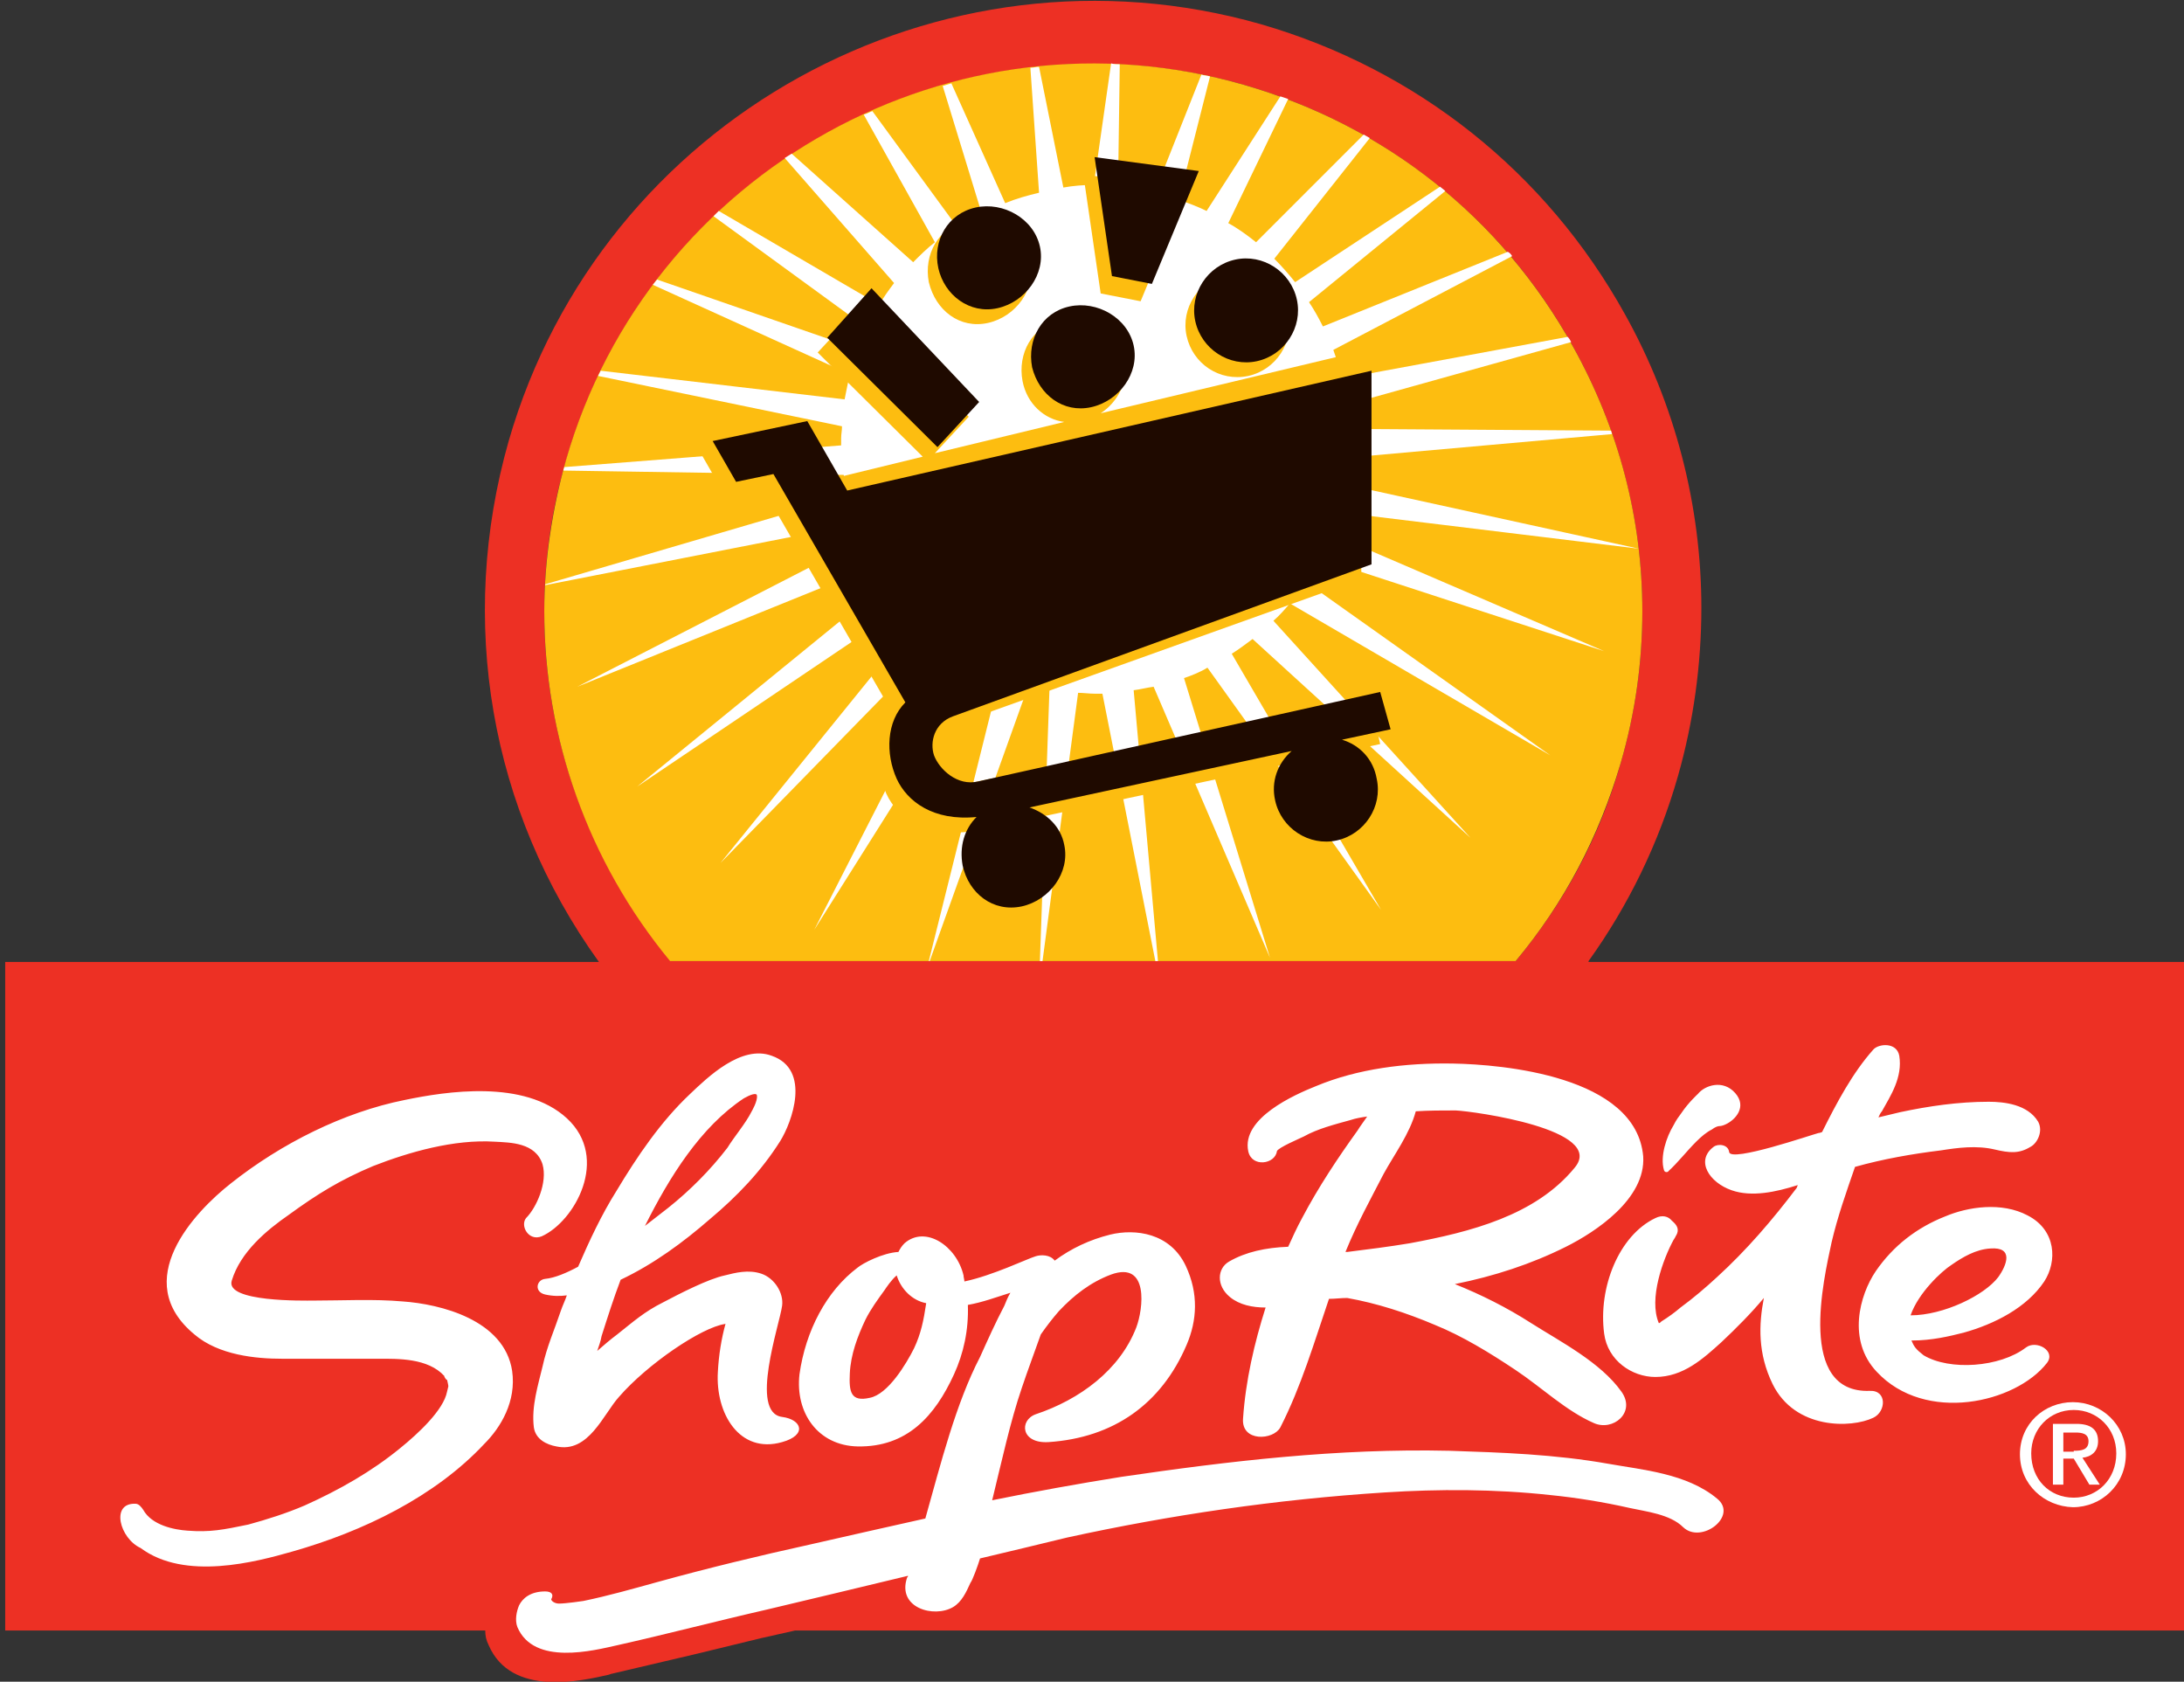 <?xml version="1.0" encoding="utf-8"?>
<!-- Generator: Adobe Illustrator 27.4.0, SVG Export Plug-In . SVG Version: 6.00 Build 0)  -->
<svg version="1.1" id="Layer_1" xmlns="http://www.w3.org/2000/svg" xmlns:xlink="http://www.w3.org/1999/xlink" x="0px" y="0px"
     viewBox="0 0 251.6 193.7" style="enable-background:new 0 0 251.6 193.7;" xml:space="preserve">
<rect x="0" y="0" width="251.6" height="193.7" fill="#333333" stroke="none"/>
<style type="text/css">
	.st0{fill:#ED3024;}
	.st1{fill:#FDBD10;}
	.st2{fill:#FFFFFF;}
	.st3{fill:#1F0A00;}
</style>
  <g>
	<g>
		<path class="st0" d="M183,110.7c4.6-6.4,8.1-13.6,10.3-21.3c1.8-6.3,2.7-12.9,2.7-19.4c0-11.7-3-23.4-8.8-33.8
			c-9.1-16.4-24-28.2-41.9-33.4c-37.1-10.6-76,10.9-86.7,48c-5.9,20.7-2.2,42.5,10.4,60H0.6v77h55.3c0,0.6,0.1,1.1,0.4,1.7
			c2.6,6,10.7,4.1,13.8,3.4l0.3-0.1l9.8-2.3l7.4-1.8l4-0.9h160.2v-77H183z M77.3,110.7C67.8,99.2,62.7,85,62.7,70.5
			c0-5.8,0.8-11.7,2.5-17.4c9.6-33.5,44.7-52.9,78.2-43.3c16.2,4.7,29.7,15.4,37.8,30.1c5.3,9.5,8,20,8,30.5
			c0,5.8-0.8,11.7-2.5,17.5c-2.4,8.5-6.5,16.1-12.1,22.8H77.3z"/>
    <g>
			<path class="st1" d="M174.6,110.7c5.6-6.7,9.6-14.3,12.1-22.8c1.7-5.8,2.5-11.7,2.5-17.5c0-10.6-2.7-21-8-30.5
				c-8.2-14.8-21.6-25.4-37.8-30.1C109.9,0.1,74.8,19.6,65.2,53c-1.6,5.7-2.5,11.6-2.5,17.4c0,14.5,5,28.8,14.5,40.3H174.6z"/>
      <path class="st2" d="M185.7,50c0-0.1-0.1-0.3-0.1-0.4l-30.2-0.2c0-0.9-0.1-1.9-0.2-2.8l25.8-7.2c-0.1-0.2-0.2-0.4-0.4-0.6
				l-26,4.8c-0.3-1.1-0.6-2.2-1-3.3l20.6-10.8c-0.1-0.2-0.3-0.4-0.5-0.5l-21.3,8.6c-0.5-1-1-1.9-1.6-2.8L166.5,22
				c-0.2-0.2-0.4-0.3-0.6-0.5l-16.7,11c-0.8-1-1.6-1.9-2.4-2.7l11-13.9c-0.2-0.1-0.5-0.3-0.7-0.4l-12.4,12.4c-1-0.8-2.1-1.6-3.2-2.2
				l6.9-14.3c-0.3-0.1-0.6-0.2-0.9-0.3l-8.5,13.2c-1-0.5-2.1-0.9-3.2-1.3l3.6-14.2c-0.3-0.1-0.7-0.1-1-0.2l-5.4,13.6
				c-1.4-0.3-2.8-0.6-4.2-0.7l0.2-14.1c-0.3,0-0.7,0-1-0.1l-2,14c-1.2,0-2.4,0.1-3.5,0.3l-2.8-13.9c-0.3,0-0.7,0.1-1,0.1l1,14.4
				c-1.3,0.3-2.7,0.7-3.9,1.2l-6.2-13.8c-0.3,0.1-0.7,0.2-1,0.3l4.5,14.7c-1,0.5-1.9,1-2.8,1.6l-9.8-13.4c-0.3,0.1-0.6,0.3-1,0.4
				l8.2,14.7c-0.9,0.7-1.7,1.5-2.5,2.3L91.2,17.7c-0.3,0.2-0.5,0.3-0.8,0.5L103,32.6c-0.6,0.8-1.2,1.6-1.7,2.5L82.8,24.3
				c-0.2,0.2-0.4,0.4-0.6,0.6l17.7,12.9c-0.4,0.8-0.7,1.6-1.1,2.4l-23.1-8c-0.2,0.2-0.3,0.4-0.5,0.6l22.7,10.3
				c-0.2,0.9-0.4,1.9-0.6,2.9l-28.1-3.3c-0.1,0.2-0.2,0.4-0.3,0.6l28.1,5.8c0,0.5-0.1,0.9-0.1,1.4c0,0.3,0,0.5,0,0.8L65,53.8
				c0,0.1-0.1,0.3-0.1,0.4l32.3,0.5c0.1,0.8,0.3,1.6,0.4,2.4L62.8,67.3c0,0,0,0.1,0,0.1l35.7-7c0.2,0.6,0.4,1.3,0.7,1.9L66.5,79.1
				l34.3-13.9c0.4,0.7,0.8,1.4,1.3,2L73.4,90.6l30.7-20.7c0.5,0.6,1,1.1,1.5,1.6L83,99.4l25.1-25.7c0.7,0.5,1.3,1,2,1.5l-16.3,31.9
				l19.1-30.3c0.7,0.4,1.5,0.7,2.3,1l-8.2,32.9h0.1l11.4-31.8c0.8,0.2,1.6,0.4,2.4,0.5l-1.1,31.3h0.3l4.1-30.9
				c0.6,0,1.3,0.1,1.9,0.1c0.3,0,0.6,0,0.9,0l6.1,30.8h0.3l-2.8-31.2c0.8-0.1,1.5-0.3,2.3-0.4l13.4,31.2l-9.9-32.2
				c0.9-0.3,1.9-0.7,2.7-1.2l20,27.9l-17.2-29.5c0.8-0.5,1.6-1.1,2.4-1.7l25.1,22.9l-22.7-25c0.7-0.6,1.3-1.3,1.9-2L178.6,87
				l-28.2-20c0.6-0.9,1.1-1.8,1.6-2.7L184.8,75l-31.4-13.5c0.3-0.8,0.6-1.7,0.9-2.5l34.5,4.2c0,0,0,0,0,0L155,55.8
				c0.2-1,0.3-2,0.4-3.1L185.7,50z"/>
      <g>
				<path class="st1" d="M157.8,80.4L112.7,90c-2.4,0.6-4-0.6-4.5-2.2c-0.5-1.5,0-3.7,2.2-4.5l46.4-16.6l0.6-26.4l-30.6,7.3
					c2-1.3,3.3-3.8,2.7-6.2c-0.7-3.2-4.2-5.2-7.4-4.5c-3.2,0.7-4.9,3.8-4.3,7c0.5,2.6,2.5,4.4,4.8,4.7l-14.9,3.6l3.9-4.2L99.4,35
					l-5.2,5.6l12.1,12l-11.5,2.8l-3-5.2l-10.9,2.3l2.7,4.7l4.3-0.9l15.2,26.3c-2.2,2.2-2.3,5.9-1,8.8c1.3,2.9,5,5.5,11.2,4.1
					l45.7-9.8L157.8,80.4z"/>
        <g>
					<path class="st1" d="M143.8,43.3c3.2-0.7,5.3-3.9,4.6-7.1c-0.7-3.2-3.9-5.3-7.1-4.6c-3.2,0.7-5.3,3.9-4.6,7.1
						C137.4,41.9,140.5,44,143.8,43.3z"/>
				</g>
        <polygon class="st1" points="124.8,20.1 126.8,33.8 131.4,34.7 136.8,21.7 				"/>
        <path class="st1" d="M113.8,37.2c3.2-0.7,5.6-3.9,4.9-7.2c-0.7-3.2-4.2-5.2-7.4-4.5c-3.2,0.7-4.9,3.8-4.3,7
					C107.8,35.8,110.6,37.9,113.8,37.2z"/>
			</g>
      <g>
				<g>
					<path class="st3" d="M125.7,46.9c3.2-0.7,5.6-3.9,4.9-7.1c-0.7-3.2-4.2-5.2-7.4-4.5c-3.2,0.7-4.9,3.8-4.3,7
						C119.7,45.5,122.5,47.6,125.7,46.9z"/>
          <path class="st3" d="M114.9,35.5c3.2-0.7,5.6-3.9,4.9-7.1c-0.7-3.2-4.2-5.2-7.4-4.5c-3.2,0.7-5,3.8-4.3,7
						C108.8,34,111.7,36.2,114.9,35.5z"/>
				</g>
        <path class="st3" d="M144.8,41.6c3.2-0.7,5.3-3.9,4.6-7.1c-0.7-3.2-3.9-5.3-7.1-4.6c-3.2,0.7-5.3,3.9-4.6,7.1
					C138.4,40.2,141.6,42.3,144.8,41.6z"/>
        <polygon class="st3" points="126.1,18.1 128.1,31.8 132.7,32.7 138.1,19.7 				"/>
        <polygon class="st3" points="100.4,33.2 112.8,46.3 108,51.5 95.3,38.9 				"/>
        <path class="st3" d="M154.6,85.2l5.6-1.2l-1.2-4.3L112.7,90c-2.4,0.6-4.5-1.4-5.1-3c-0.5-1.5,0-3.7,2.2-4.5L158,65l0-22.3
					L97.6,56.5l-4.6-8l-10.9,2.3l2.7,4.7l4.3-0.9l15.2,26.3c-2.2,2.2-2.3,5.9-1,8.8c1.2,2.6,4.2,4.9,9.2,4.4c-1.4,1.4-2,3.4-1.6,5.6
					c0.7,3.2,3.5,5.4,6.8,4.7c3.2-0.7,5.6-3.9,4.9-7.1c-0.4-2.1-2-3.6-4-4.3l30.2-6.5c-1.6,1.4-2.4,3.5-1.9,5.7
					c0.7,3.2,3.9,5.3,7.1,4.6c3.2-0.7,5.3-3.9,4.6-7.1C158.2,87.4,156.6,85.8,154.6,85.2z"/>
			</g>
		</g>
    <path class="st2" d="M106.7,150.1c-0.3,2-0.6,3.5-1.4,5.2c-0.9,1.8-3,5.3-5.1,5.7c-2.2,0.5-2.4-0.7-2.3-2.8
			c0.1-2.2,0.9-4.3,1.8-6.2c0.6-1.2,1.4-2.3,2.2-3.4c0.2-0.3,0.8-1.2,1.4-1.7C103.8,148.5,105.1,149.8,106.7,150.1z M77,139.1
			c-0.9,0.7-1.8,1.4-2.7,2.1c2.8-5.6,6.4-11.4,11.4-14.7c0.7-0.4,1.5-0.7,1.5-0.3c0.1,0.6-0.6,1.8-0.6,1.8c-0.7,1.4-2,2.9-2.8,4.2
			C81.8,134.8,79.5,137.1,77,139.1z M106.8,145.7c-0.3-0.9-0.6-0.8-0.7,0.1c0.2,0.6,0.5,1.1,1,1.3c0,0,0-0.1,0-0.1
			C107,146.7,106.9,146.2,106.8,145.7z M191.7,134.8c0.1,0.3,0.5,0.2,0.5,0.1c1.1-1,2.1-2.3,3.2-3.4c0.6-0.6,1.2-1.1,1.8-1.4
			c0.4-0.3,0.7-0.4,0.9-0.4c0.2,0,0.5-0.1,0.7-0.2c1.1-0.5,2.5-2,1.1-3.6c-1.4-1.6-3.5-0.9-4.3,0.1c0,0-1.1,1-1.9,2.2
			c-0.3,0.4-0.6,0.8-0.9,1.4C192,130.9,191.2,133.2,191.7,134.8z M167.4,122.5c-5.5-0.1-11,0.6-15.8,2.6c-2.5,1-8.6,3.7-7.8,7.5
			c0.4,1.9,3.1,1.5,3.3,0c0,0,0,0,0,0c0.1-0.4,2.7-1.5,3.1-1.7c1.6-0.9,3.6-1.4,5.4-1.9c0.6-0.2,1.2-0.3,1.9-0.4
			c-0.4,0.6-0.8,1.1-1.1,1.6c-2.3,3.2-4.5,6.5-6.4,10.1c-0.6,1.1-1.1,2.2-1.6,3.3c-2.6,0.1-4.9,0.6-6.8,1.7
			c-1.4,0.8-1.5,2.8,0.1,4.1c1.1,0.9,2.6,1.2,4.1,1.2c-1.3,4.1-2.3,8.4-2.6,12.8c-0.2,2.7,3.5,2.5,4.3,1c2.4-4.7,3.9-9.8,5.6-14.8
			c0.7,0,1.4-0.1,2.1-0.1c3.4,0.6,6.8,1.7,10.1,3.1c3.2,1.3,6.3,3.2,9.3,5.2c3,2,5.8,4.7,9,6.1c2.2,1,4.9-1.2,3.2-3.6
			c-2.4-3.4-7.1-5.8-10.4-7.9c-2.8-1.8-5.8-3.3-8.8-4.5c4.5-0.9,8.8-2.3,12.8-4.3c3.4-1.7,9.2-5.5,8.9-10.4
			C188.5,123.9,173,122.6,167.4,122.5z M66.6,145.9c-1.3,0.7-2.7,1.3-3.8,1.4c-1,0.1-1.3,1.5,0,1.8c0.9,0.2,1.7,0.2,2.5,0.1
			c-0.2,0.6-0.5,1.2-0.7,1.8c-0.7,2.1-1.6,4.1-2.1,6.4c-0.5,2.1-1.3,4.6-1,7c0.2,1.4,1.5,2,2.6,2.2c3.7,0.8,5.4-3.7,7.2-5.7
			c3.3-3.8,9.5-8,12.2-8.4c0,0,0.1,0,0.1-0.1c-0.5,1.8-0.8,3.7-0.9,5.6c-0.3,4.8,2.5,9.5,7.4,8.1c2.9-0.8,2.3-2.6,0-2.9
			c-3.8-0.5-0.3-10.6,0-12.8c0.2-1.5-0.9-3.2-2.4-3.7c-1.5-0.5-3-0.1-4.2,0.2c-1.9,0.4-5.2,2.1-7.1,3.1c-2.2,1.1-3.4,2.2-5.3,3.7
			c-0.8,0.6-1.5,1.2-2.3,1.9c0.2-0.6,0.4-1.1,0.5-1.7c0.7-2.2,1.4-4.4,2.2-6.5c3.8-1.8,7.2-4.3,10.3-7c3.1-2.6,5.9-5.5,8.1-9
			c1.3-2.1,3.6-8.2-1-9.8c-3.5-1.3-7.4,2.5-9.4,4.4c-3.4,3.2-6.1,7.2-8.5,11.2C69.3,139.9,67.9,142.9,66.6,145.9z M59,157.9
			c-0.9-5.9-8.3-7.7-12.6-8c-3.4-0.3-6.9-0.1-10.3-0.1c-1,0-10.2,0.2-9.4-2.3c1-3.3,4-5.8,6.6-7.6c3.3-2.4,5.9-4,9.7-5.6
			c4.1-1.6,9.3-3.1,14-2.8c1.8,0.1,4.7,0.1,5.5,2.6c0.6,2.1-0.7,5-1.9,6.2c0,0,0,0,0,0c-0.7,0.9,0.3,2.7,1.8,2.1
			c3.8-1.7,7.9-9,2.9-13.6c-4.9-4.5-13.9-3.1-18.7-2.1c-7,1.4-14.2,5-20,9.6c-4.2,3.3-11.7,11.2-4.2,17.4c2.8,2.4,7.1,2.8,10.1,2.8
			c3.7,0,7.4,0,11.1,0c2.2,0,5.7-0.1,7.6,2c-0.1,0,0.3,0.6,0.3,0.4c0.2,1,0.2,0.5,0,1.4c-0.4,2.1-3.3,4.8-5.4,6.5
			c-3.3,2.7-7,4.8-11,6.6c-2.1,0.9-4.3,1.6-6.5,2.2c-2.9,0.6-4.4,0.9-7,0.7c-1.5-0.1-4.1-0.6-5.1-2.4c-0.2-0.3-0.5-0.7-0.9-0.7
			c-2.9-0.1-1.8,4,0.6,5.1c5.1,3.8,13.3,1.6,17.5,0.4c8.1-2.3,16.4-6.3,22.1-12.4C57.7,164.4,59.5,161.4,59,157.9z M197.8,172.6
			c-3.5-2.9-8.6-3.3-12.5-4c-6.2-1.1-12.3-1.3-18.3-1.5c-12.9-0.3-25.5,1.2-37.8,3c-5,0.8-10,1.7-14.9,2.7c1.1-4.5,2.1-9.1,3.4-12.9
			c0.7-2.1,1.5-4.2,2.2-6.2c0.7-1,1.4-1.9,2.1-2.7c1.7-1.8,3.6-3.3,6-4.2c4.4-1.6,3.7,4,2.9,6.1c-1.9,4.9-6.5,8.3-11.6,10
			c-1.9,0.7-1.7,3.4,1.5,3.2c7.5-0.5,13-4.4,15.9-11.2c1.2-2.8,1.4-5.9-0.1-9.1c-1.8-3.8-5.8-4.3-8.7-3.6c-2.4,0.6-4.5,1.6-6.4,3
			c0,0,0,0,0,0c-0.5-0.7-1.6-0.7-2.2-0.5c-1,0.3-4.9,2.2-8.2,2.9c0-0.2-0.1-0.5-0.1-0.7c-0.8-3.4-4.4-5.8-6.8-3.7
			c-0.3,0.3-0.5,0.6-0.7,1c-1.8,0.1-4.1,1.3-4.7,1.8c-3.6,2.7-6,7.3-6.7,12.3c-0.5,4.4,2.1,8.2,6.7,8.3c5.7,0.1,8.9-3.5,11.1-8.3
			c1.1-2.4,1.7-5.1,1.6-8c1.7-0.3,3.3-0.9,4.9-1.4c-0.3,0.5-0.5,1-0.7,1.5c-1,1.9-1.9,3.9-2.8,5.9c-2.8,5.4-4.5,12.2-6.3,18.6
			c-4.5,1-8.9,2-13.3,3c-5.9,1.3-11.7,2.7-17.5,4.3c-2.9,0.8-5.7,1.6-8.6,2.2c0,0-2,0.3-2.8,0.3c-0.5,0-0.9-0.3-0.9-0.5
			c0.3-0.5,0.1-0.9-0.7-0.9c-1.7,0-2.6,0.8-3,1.6c-0.3,0.7-0.5,1.7-0.2,2.5c1.9,4.5,8.8,2.7,11.5,2.1c5.8-1.3,11.5-2.8,17.2-4.1
			c5.5-1.3,10.9-2.6,16.3-3.9c0,0.1,0,0.1-0.1,0.2c-1.2,3.5,3.1,4.7,5.3,3.4c1-0.6,1.5-1.7,2-2.8c0.2-0.2,0.9-2.1,1.1-2.8
			c3.4-0.8,6.7-1.6,10-2.4c11.9-2.6,24.1-4.4,36.6-5.2c6.2-0.4,12.7-0.4,19.1,0.3c3,0.3,6.1,0.8,9.2,1.5c1.8,0.4,4.6,0.7,6.1,2.2
			C196,177.9,200.3,174.6,197.8,172.6z M215.4,160.2c-8.4,0.3-5.3-12.9-4.4-17.1c0.7-3,1.7-5.8,2.7-8.7c3.2-0.9,6.6-1.5,9.9-1.9
			c1.9-0.3,4.1-0.6,6.2-0.1c1.7,0.4,2.8,0.5,4.1-0.3c0.8-0.4,1.5-1.8,0.9-2.9c-1.2-2-3.9-2.3-5.7-2.3c-3.5,0-6.9,0.5-10.2,1.2
			c-0.8,0.2-1.7,0.4-2.5,0.6c0.1-0.2,0.2-0.5,0.4-0.7c1-1.8,2.4-3.9,2-6.4c-0.3-1.6-2.4-1.4-3-0.7c-2.4,2.7-4.2,6.1-5.9,9.5
			c-0.1,0-0.2,0.1-0.4,0.1c-0.8,0.2-10.1,3.4-10.3,2.2c-0.1-0.9-1.3-1-1.8-0.6c-2.1,1.6-0.5,4.1,2.1,5c2.3,0.8,5.1,0.2,7.6-0.6
			c0,0.1-0.1,0.2-0.1,0.3c-2.8,3.7-5.8,7.2-9.2,10.3c-1.3,1.2-2.7,2.4-4.2,3.5c-0.7,0.6-1.4,1.1-2.2,1.6c-0.1,0.1-0.2,0.2-0.3,0.2
			c-1.2-2.8,0.5-7.4,1.7-9.6c0.1-0.1,0.1-0.2,0.2-0.3c0-0.1,0.1-0.2,0.1-0.2c0.4-0.7,0.1-1.2-0.5-1.7c-0.4-0.5-1.1-0.7-1.9-0.3
			c-4.2,2-6.6,8-5.9,13.3c0.4,3.1,3.2,5,5.9,5c3.2,0,5.5-2.1,7.6-4c1.7-1.6,3.4-3.3,4.9-5.1c-0.6,3.1-0.7,6.4,1,9.9
			c2.6,5.3,9.1,5.1,11.6,3.9C217.3,162.6,217.4,160.1,215.4,160.2z M220.2,154.4c2.4,0,4.4-0.5,6-0.9c3.6-1,7.3-2.9,9.3-5.9
			c1.5-2.3,1.4-5.9-1.9-7.6c-3-1.6-6.9-1-9.5,0.1c-3.3,1.3-6,3.4-8,6.3c-1.9,2.8-3.3,8,0.1,11.6c5.6,6,16,3.6,19.6-1
			c1.1-1.4-1.2-2.7-2.4-1.8c-3,2.3-8.8,2.7-11.8,0.9C220.7,155.4,220.5,155.1,220.2,154.4z M167.7,127.9c2.1,0.1,17.4,2.2,13.7,6.6
			c-4.5,5.5-12,7.4-19,8.7c-2.4,0.4-4.8,0.7-7.2,1c-0.1,0-0.1,0-0.2,0c1.3-3.2,2.9-6.1,4.4-9c1.2-2.2,3-4.6,3.7-7.2
			C164.6,127.9,166.1,127.9,167.7,127.9z M220.1,151.5c0.9-2.6,3.6-5.1,4.7-5.8c1.3-0.9,2.8-1.8,4.5-1.9c2.7-0.2,1.9,1.9,0.9,3.3
			C228.6,149.2,223.9,151.5,220.1,151.5z"/>
	</g>
    <g>
		<path class="st2" d="M232.7,167.5c0-3.5,2.8-6,6.1-6c3.3,0,6.1,2.6,6.1,6c0,3.5-2.8,6.1-6.1,6.1
			C235.5,173.5,232.7,171,232.7,167.5z M238.9,172.5c2.7,0,4.9-2.1,4.9-5.1c0-2.9-2.2-5-4.9-5c-2.8,0-4.9,2.2-4.9,5
			C234,170.4,236.1,172.5,238.9,172.5z M237.6,171h-1.1v-7h2.7c1.6,0,2.5,0.6,2.5,2c0,1.2-0.8,1.8-1.8,1.9l2,3.1h-1.2l-1.8-3h-1.2
			V171z M238.9,167.1c0.9,0,1.7-0.1,1.7-1.1c0-0.9-0.8-1-1.5-1h-1.4v2.2H238.9z"/>
	</g>
</g>
</svg>
